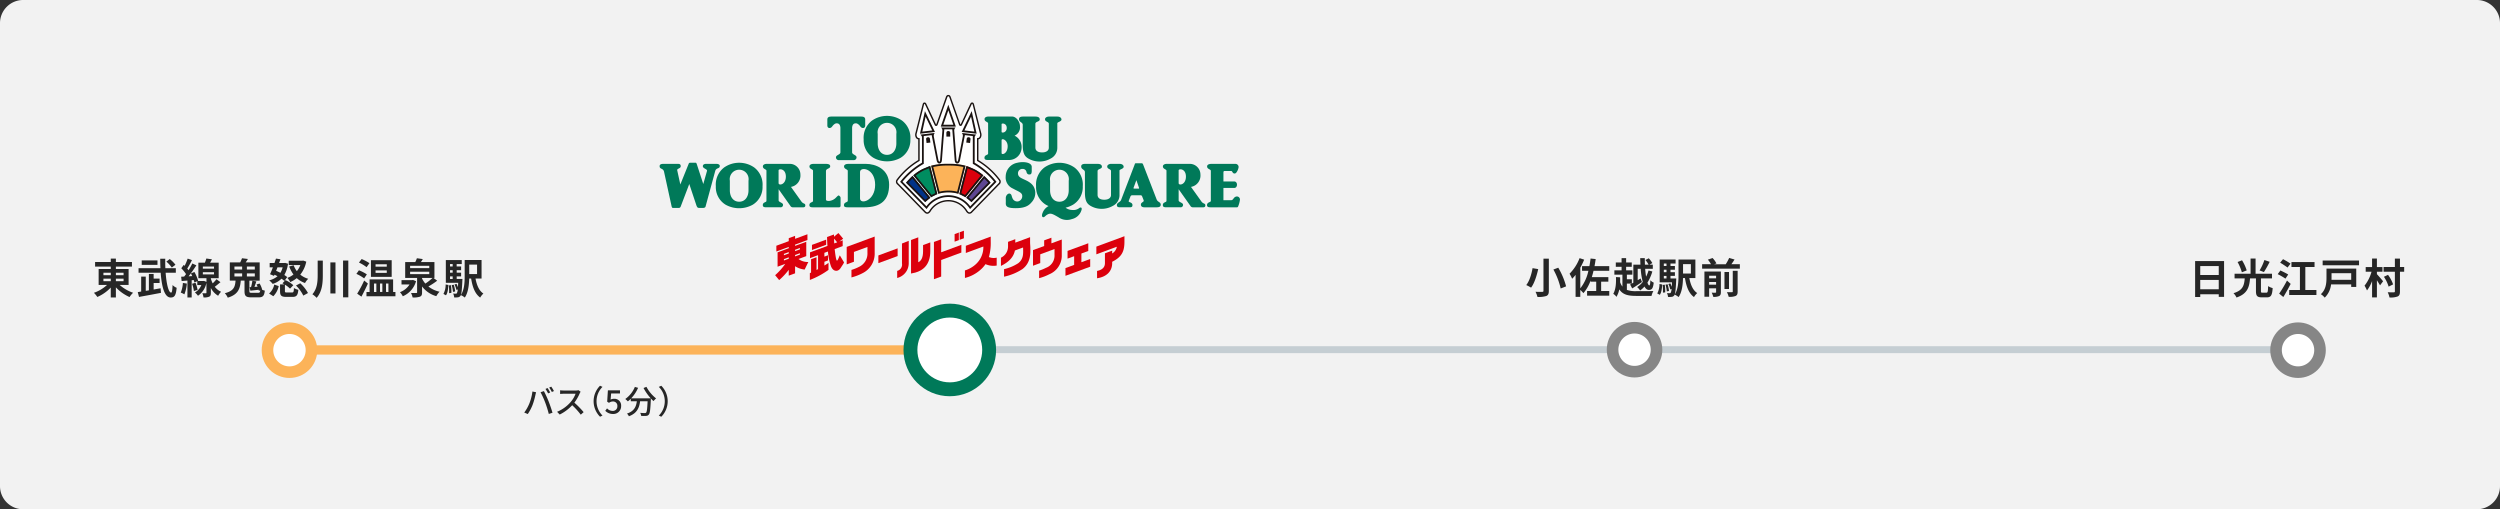 <svg id="グループ_63406" data-name="グループ 63406" xmlns="http://www.w3.org/2000/svg" xmlns:xlink="http://www.w3.org/1999/xlink" width="1080" height="220" viewBox="0 0 1080 220">
  <rect x="0" y="0" width="1080" height="220" fill="#333333" stroke="none"/>
  <defs>
    <clipPath id="clip-path">
      <rect id="長方形_22179" data-name="長方形 22179" width="1080" height="220" fill="none"/>
    </clipPath>
    <clipPath id="clip-path-3">
      <rect id="長方形_22177" data-name="長方形 22177" width="250.71" height="99.999" transform="translate(284.957 31)" fill="none"/>
    </clipPath>
  </defs>
  <g id="グループ_63405" data-name="グループ 63405" clip-path="url(#clip-path)">
    <g id="グループ_63404" data-name="グループ 63404">
      <g id="グループ_63403" data-name="グループ 63403" clip-path="url(#clip-path)">
        <path id="パス_258658" data-name="パス 258658" d="M1070,220H10A10,10,0,0,1,0,210V10A10,10,0,0,1,10,0H1070a10,10,0,0,1,10,10V210a10,10,0,0,1-10,10" fill="#f2f2f2"/>
        <path id="パス_258659" data-name="パス 258659" d="M230.007,169.129l1.583.323c-.1.35-.223.882-.294,1.19a29.826,29.826,0,0,1-1.232,4.314,20.341,20.341,0,0,1-2.06,3.909l-1.526-.645a17.941,17.941,0,0,0,2.171-3.838,21.1,21.1,0,0,0,1.358-5.253m3.517.309,1.442-.477c.574,1.051,1.5,3.082,2.059,4.5.533,1.345,1.275,3.531,1.653,4.847l-1.6.519a47.322,47.322,0,0,0-1.527-4.875,37.619,37.619,0,0,0-2.03-4.51m4.16.112-.911.392a16.764,16.764,0,0,0-1.12-1.933l.91-.379a17.763,17.763,0,0,1,1.121,1.92m1.625-.617-.911.406a15.567,15.567,0,0,0-1.149-1.932l.9-.378c.364.532.9,1.4,1.163,1.9" fill="#262626"/>
        <path id="パス_258660" data-name="パス 258660" d="M250.423,169.956a19.131,19.131,0,0,1-2.3,3.991,37.247,37.247,0,0,1,4.006,4.1l-1.232,1.092a31.519,31.519,0,0,0-3.712-4.089,18.416,18.416,0,0,1-5.393,4.034L240.66,177.9a15.725,15.725,0,0,0,5.757-4.1,11.526,11.526,0,0,0,2.228-3.7H243.5c-.547,0-1.3.07-1.527.084V168.6a14.978,14.978,0,0,0,1.527.1h5.2a4.249,4.249,0,0,0,1.219-.14l.91.672a5.031,5.031,0,0,0-.406.729" fill="#262626"/>
        <path id="パス_258661" data-name="パス 258661" d="M259.216,166.636l1.064.5a8.726,8.726,0,0,0,0,12.383l-1.064.505a9.471,9.471,0,0,1,0-13.392" fill="#262626"/>
        <path id="パス_258662" data-name="パス 258662" d="M261.478,177.464l.77-1.051a3.3,3.3,0,0,0,2.41,1.107,1.952,1.952,0,0,0,2.045-2.059,1.848,1.848,0,0,0-1.961-2.018,2.716,2.716,0,0,0-1.654.589l-.784-.505.308-4.9h5.225v1.359h-3.824l-.238,2.647a2.939,2.939,0,0,1,1.415-.35,2.891,2.891,0,0,1,3.138,3.123,3.333,3.333,0,0,1-3.475,3.432,4.562,4.562,0,0,1-3.375-1.372" fill="#262626"/>
        <path id="パス_258663" data-name="パス 258663" d="M279.262,167.112a15.5,15.5,0,0,0,4.175,5,7.174,7.174,0,0,0-1.093,1.163,13.054,13.054,0,0,1-1.177-1.148c0,.126,0,.42-.013.546-.183,4.244-.378,5.869-.855,6.416a1.513,1.513,0,0,1-1.148.574,15.972,15.972,0,0,1-2.172,0,2.994,2.994,0,0,0-.434-1.318c.855.084,1.653.1,1.975.1a.751.751,0,0,0,.6-.2c.323-.336.5-1.654.645-4.9h-3.236c-.35,2.717-1.247,5.169-4.846,6.486a4.137,4.137,0,0,0-.827-1.163c3.221-1.065,3.965-3.11,4.258-5.323H272.5v-1.079a11.738,11.738,0,0,1-1.274,1.135,9.76,9.76,0,0,0-1.106-1.036,11.891,11.891,0,0,0,4.146-5.226l1.387.407a15.755,15.755,0,0,1-2.97,4.524h8.433a21.463,21.463,0,0,1-3.11-4.454Z" fill="#262626"/>
        <path id="パス_258664" data-name="パス 258664" d="M285.67,180.027l-1.064-.5a8.726,8.726,0,0,0,0-12.383l1.064-.5a9.471,9.471,0,0,1,0,13.392" fill="#262626"/>
        <line id="線_269" data-name="線 269" x2="268.262" transform="translate(125.05 151.176)" fill="none" stroke="#fcb359" stroke-width="4"/>
        <line id="線_270" data-name="線 270" x2="560.688" transform="translate(427.312 151.067)" fill="none" stroke="#c5ced3" stroke-linecap="round" stroke-linejoin="round" stroke-width="3"/>
        <path id="パス_258665" data-name="パス 258665" d="M410.312,134.176a17,17,0,1,1-17,17,17,17,0,0,1,17-17" fill="#fff"/>
        <circle id="楕円形_822" data-name="楕円形 822" cx="17" cy="17" r="17" transform="translate(393.312 134.176)" fill="none" stroke="#007959" stroke-miterlimit="10" stroke-width="6"/>
        <g id="グループ_63402" data-name="グループ 63402" opacity="0">
          <g id="グループ_63401" data-name="グループ 63401">
            <g id="グループ_63400" data-name="グループ 63400" clip-path="url(#clip-path-3)">
              <rect id="長方形_22176" data-name="長方形 22176" width="250.71" height="100" transform="translate(284.957 31)" fill="#fff"/>
            </g>
          </g>
        </g>
        <path id="パス_258666" data-name="パス 258666" d="M375.753,102.969l-8.958,3.307-1.022.376v7.57l3.128-1.155v-4.235l5.834-2.148v2.508a6.332,6.332,0,0,1-3.685,6.115,18.578,18.578,0,0,1-3.219,1.292v3.247a21.936,21.936,0,0,0,4.667-1.77,9.416,9.416,0,0,0,5.362-8.884v-7Z" fill="#dc000c"/>
        <path id="パス_258667" data-name="パス 258667" d="M379.455,110.353v3.333l8.32-3.068v-3.333Z" fill="#dc000c"/>
        <path id="パス_258668" data-name="パス 258668" d="M389.658,113.823a2.811,2.811,0,0,1-2.077,3.205v3.055a6.561,6.561,0,0,0,4.989-6.26v-9.782l-2.912,1.152Z" fill="#dc000c"/>
        <path id="パス_258669" data-name="パス 258669" d="M398.765,105.871v2.655c0,3-.947,4.223-2.07,4.778V102.521l-3.13,1.155v14.487l1.833-.4c3.23-.88,6.49-3.277,6.49-9.233v-3.81Z" fill="#dc000c"/>
        <path id="パス_258670" data-name="パス 258670" d="M415.3,105.778l-8.71,3.21V103.37l-3.13,1.156v16.1l3.13-1.155v-7.157l8.718-3.213v-3.32Z" fill="#dc000c"/>
        <path id="パス_258671" data-name="パス 258671" d="M412.39,101.126V104.4l1.833-.667v-3.278Z" fill="#dc000c"/>
        <path id="パス_258672" data-name="パス 258672" d="M414.573,100.329V103.6l1.833-.667V99.66Z" fill="#dc000c"/>
        <path id="パス_258673" data-name="パス 258673" d="M427.2,111.064a22.417,22.417,0,0,0,.792-6.833v-2.024l-2.107.777-8.647,3.192v3.111l7.574-2.793a10,10,0,0,1-3.459,7.833,12.491,12.491,0,0,1-4.5,2.5v3.248a15.767,15.767,0,0,0,6.534-3.371,12.868,12.868,0,0,0,2.35-2.592,8.484,8.484,0,0,0,4.833.613v-3.419a5.668,5.668,0,0,1-3.362-.25" fill="#dc000c"/>
        <path id="パス_258674" data-name="パス 258674" d="M445.108,107.053c0-.76-.11-1.545-.11-2.348V102.46l-2.1.778L438.6,104.82v-1.5l-3.129,1.155v2.106a5.28,5.28,0,0,1-3.065,4.734v3.566c3.5-1.708,5.49-3.9,6.035-6.666l3.52-1.3c.009.12.027.243.027.361,0,2.05.333,4.592-2.175,6.472a19.206,19.206,0,0,1-6.06,2.53v3.253a23.665,23.665,0,0,0,7.935-3.283c3.873-2.9,3.418-7.445,3.418-9.2" fill="#dc000c"/>
        <path id="パス_258675" data-name="パス 258675" d="M456.577,104.251l-2.367.872v-2.44l-3.13,1.153v2.44l-3.8,1.4-1.022.377V114.8l3.128-1.155v-3.786l6.167-2.27V110.1a5.617,5.617,0,0,1-3.688,5.6,18.649,18.649,0,0,1-2.972,1.219v3.258a21.9,21.9,0,0,0,4.427-1.707,8.685,8.685,0,0,0,5.366-8.365v-6.631Z" fill="#dc000c"/>
        <path id="パス_258676" data-name="パス 258676" d="M467.162,113.283V109.52l2.977-1.1v-3.333l-8.955,3.3v3.334l2.846-1.052v3.762l-3.75,1.385v3.333l10.685-3.938v-3.334Z" fill="#dc000c"/>
        <path id="パス_258677" data-name="パス 258677" d="M483.653,102.829l-10.025,3.708v3.334l8.843-3.275a4.223,4.223,0,0,1-2.01,2.9v-1.216l-3.13,1.152v4.249c0,2.129-1.651,3.018-3.4,3.364v3.167c4.108-.611,6.528-3,6.528-6.536v-.589c4.44-2.195,5.3-4.808,5.3-8.8v-2.247Z" fill="#dc000c"/>
        <path id="パス_258678" data-name="パス 258678" d="M349.192,113.173a6.573,6.573,0,0,1-4.239-1.289l.615-.226,2.737-1.01v-6.2l-2.737,1.011-2.09.769v-.56l5.334-1.969v-2.5l-5.334,1.97v-1.29l-2.736,1.012v1.287l-5.357,1.978v2.5l5.357-1.977v.557l-2.652.978-2.175.8v6.2l2.74-1.011.578-.215a27.623,27.623,0,0,1-4.373,4.891L336.6,121a29.831,29.831,0,0,0,4.137-4.432v2.517l2.737-1.01V115a9.382,9.382,0,0,0,4.14,1.447Zm-3.624-3.182-2.09.77v-.6l2.09-.769Zm0-2.863v.6l-2.09.77v-.6Zm-6.913,2.548,2.087-.77v.6l-2.087.767Zm0,2.265,2.087-.768v.6l-2.087.767Z" fill="#dc000c"/>
        <path id="パス_258679" data-name="パス 258679" d="M356.9,103.52l-6.128,2.26V108l6.128-2.26Z" fill="#dc000c"/>
        <path id="パス_258680" data-name="パス 258680" d="M362.785,110.294c-.38.929-.862,2.2-1.2,2.3-.37.1-.791-2.91-1-5l3.455-1.277v-2.5l-1.448.537,1.645-1.217c-.438-.592-.942-1.167-1.475-1.787l-.588-.683-1.884,1.607v-.985l-3,1.106c.015,1.167.07,2.49.167,3.85l-7.535,2.78v2.5l3.477-1.283v6.025c-.219.125-.442.245-.667.368v-5.506l-2.35.866v5.769c-.167.075-.348.153-.528.228v2.95a35.278,35.278,0,0,0,8.055-4.348v-3.03a16.164,16.164,0,0,1-1.774,1.14v-1.63l1.57-.579v-2.223l-1.57.578v-1.635l1.54-.566a24.9,24.9,0,0,0,1.334,6.443c.221.5.808,1.8,2.123,1.883,1.267.077,1.923-1,2.357-1.718.105-.167.2-.333.285-.443a12.5,12.5,0,0,0,.865-1.435Zm-2.48-7.213.193.223c.44.5.825.954,1.157,1.385l-1.26.464c-.042-.709-.073-1.4-.09-2.072" fill="#dc000c"/>
        <path id="パス_258681" data-name="パス 258681" d="M359.5,54.646c.383-.555,1.167-1.368,1.877-1.368.851,0,1.53.316,1.678,1.833V65.784c0,1.075-1.917,1.11-1.917,2.194a1.207,1.207,0,0,0,1.179,1.208h6.535a1.208,1.208,0,0,0,1.18-1.208c0-1.084-1.919-1.119-1.919-2.194V55.106c.147-1.512.824-1.833,1.679-1.833.7,0,1.5.813,1.876,1.368.657.948,2.1.948,2.1-.46v-2.55c0-1.113-.885-1.278-1.867-1.278H359.275c-.984,0-1.867.166-1.867,1.278v2.555c0,1.408,1.442,1.408,2.1.46" fill="#007959"/>
        <path id="パス_258682" data-name="パス 258682" d="M389.678,52.091a11.372,11.372,0,0,0-12.97,0,9.311,9.311,0,0,0-3.605,8.1,8.9,8.9,0,0,0,4.248,8,12.054,12.054,0,0,0,11.682,0,8.893,8.893,0,0,0,4.248-8,9.306,9.306,0,0,0-3.6-8.1m-2.457,9.858c0,2.821-1.475,4.946-4.03,4.946s-4.027-2.128-4.027-4.946V57.822a4.083,4.083,0,1,1,8.055,0Z" fill="#007959"/>
        <path id="パス_258683" data-name="パス 258683" d="M325.81,72.336a11.379,11.379,0,0,0-12.97,0,9.312,9.312,0,0,0-3.605,8.105,8.9,8.9,0,0,0,4.25,8.008,12.071,12.071,0,0,0,11.68,0,8.9,8.9,0,0,0,4.248-8.008,9.314,9.314,0,0,0-3.6-8.105m-2.457,9.86c0,2.815-1.475,4.945-4.03,4.945s-4.032-2.13-4.032-4.945V78.068a4.084,4.084,0,1,1,8.059,0Z" fill="#007959"/>
        <path id="パス_258684" data-name="パス 258684" d="M374.023,70.794h-7.666c-.95,0-1.737.369-1.737,1.089,0,1.236,1.54,1.166,1.617,1.891V86.809c-.077.657-1.649.462-1.649,1.8,0,.887.722.952,1.667.952h7.108c7.272,0,10.742-3.177,10.742-9.8s-5.7-8.972-10.087-8.972M371.53,85.731v-11.4c0-2.557,6.533-1.7,6.533,5.5,0,7.077-6.533,8.647-6.533,5.9" fill="#007959"/>
        <path id="パス_258685" data-name="パス 258685" d="M346.1,86.909l-4.4-6.166a4.968,4.968,0,0,0,4.079-5.307,4.634,4.634,0,0,0-4.612-4.655c-.079,0-.158,0-.237.005h-9.628c-.952,0-1.738.368-1.738,1.088,0,1.237,1.54,1.167,1.54,1.892V86.8c0,.657-1.572.462-1.572,1.8,0,.886.72.951,1.667.951h5.9a1.017,1.017,0,0,0,1.166-1.105c0-.915-1.9-1.068-1.9-1.895v-4.8l5.066,7.167a1.2,1.2,0,0,0,1.037.645h4.542c.623,0,.885-.355.885-.75,0-1.179-.834-.5-1.794-1.9M336.347,79.1V73.6c0-.82,3.147-.878,3.147,2.7s-3.147,4.012-3.147,2.788" fill="#007959"/>
        <path id="パス_258686" data-name="パス 258686" d="M310.94,71.651c0-.458-.518-.857-1.368-.857H305c-.624,0-1.374.23-1.374,1.015,0,1.017,2.027,1.214,1.8,2.03l-1.608,5.667-2.847-8.717s-.166-.5-.456-.5h-2.394s-.426.035-.56.334L293.9,79.7l-1.344-6.123c-.166-.822,1.509-.722,1.509-1.747,0-.49-.1-1.038-1.114-1.038h-6.36c-.8,0-1.631.146-1.631.988,0,1.408,1.5.788,1.895,2.358l3.278,15c.133.527.293.687.625.687h2.323a.882.882,0,0,0,.95-.522l3.735-9.818,3.112,9.333c.263.62.428,1,1.147,1h1.866s.719-.055.885-.513l4.192-15.4c.458-1.637,1.967-.82,1.973-2.255" fill="#007959"/>
        <path id="パス_258687" data-name="パス 258687" d="M361.172,85.339a4.753,4.753,0,0,1-3.015,1.47c-.917,0-1.343-.1-1.343-.717V73.938c0-1.209,1.833-.982,1.833-2.1,0-.785-.755-1.045-1.967-1.045h-5.255c-.951,0-1.735.368-1.735,1.088,0,1.237,1.537,1.167,1.537,1.892V86.811c0,.658-1.572.461-1.572,1.8,0,.887.724.952,1.667.952h11.087c.456,0,.718-.229.718-.753V86.386c0-1.017.1-1.179-.36-1.639-.5-.5-.588-.426-1.6.592" fill="#007959"/>
        <path id="パス_258688" data-name="パス 258688" d="M432.022,77.551a32.757,32.757,0,0,0-9.333-8.408v-8.91a1.641,1.641,0,0,0,.945-.63,2.591,2.591,0,0,0,.255-2.207l-3.012-12-.028-.113c-.124-.457-.249-.934-.76-1.015-.632-.1-.889.5-1.042.85,0-.012-3.918,8.358-3.918,8.358l-.014.035a1.542,1.542,0,0,1-.138.272h-.033a1.34,1.34,0,0,1-.1-.24c-.016-.054-.041-.114-.066-.177,0,.013-3.984-11.305-3.984-11.305l-.011-.035c-.137-.385-.364-1.027-1.1-1.027s-.958.642-1.1,1.029l-.011.033-3.987,11.318a1.7,1.7,0,0,0-.063.167,1.218,1.218,0,0,1-.1.24h-.033a2.1,2.1,0,0,1-.138-.272l-.012-.031L400.3,45.111c-.146-.345-.4-.938-1.038-.833-.512.08-.64.556-.757,1.015l-.03.108-3.013,12a2.6,2.6,0,0,0,.255,2.2,1.649,1.649,0,0,0,.943.63v8.91a32.79,32.79,0,0,0-9.323,8.408,1.6,1.6,0,0,0,.36,2.234l.047.033c0-.012,11.833,12.157,11.833,12.157l.023.02.022.015c.862.615,1.633.42,2.36-.6a8.951,8.951,0,0,1,15.388,0c.725,1.017,1.5,1.212,2.359.6l.021-.015.022-.02,11.842-12.167a1.588,1.588,0,0,0,.442-2.2c-.012-.019-.026-.038-.039-.056" fill="#fff"/>
        <path id="パス_258689" data-name="パス 258689" d="M441.334,63.7a5.4,5.4,0,0,0-3.047-5.1,3.877,3.877,0,0,0,2.333-4.092c0-1.966-1.638-4.166-3.408-4.166H427.059c-.95,0-1.737.368-1.737,1.091,0,1.234,1.538,1.167,1.538,1.89V66.368c0,.656-1.568.458-1.568,1.8,0,.885.718.952,1.667.952h8.708a5.447,5.447,0,0,0,5.662-5.226c0-.063,0-.127.005-.191m-8.647-10.046c0-.542,2.227-.49,2.227,1.63,0,2.041-2.227,2.31-2.227,1.678Zm0,12.448v-5.5c0-1.112,2.628-.2,2.628,2.573,0,3.257-2.628,3.947-2.628,2.93" fill="#007959"/>
        <path id="パス_258690" data-name="パス 258690" d="M534.39,84.87a1.69,1.69,0,0,0-1.362.725c-.381.433-.573.882-1.13.882h-3.375V81.2h4.654c1.6,0,1.6-2.817,0-2.817h-4.654V74.652c0-.362,0-.787.559-.787h2.59c.333,0,.456-.066.816.592a.932.932,0,0,0,1.257.394.921.921,0,0,0,.283-.228,5.152,5.152,0,0,0,1.05-2.39,1.359,1.359,0,0,0-1.275-1.439c-.035,0-.069,0-.1,0H523.385c-1.13,0-1.915.368-1.915,1.088,0,1.237,1.537,1.167,1.612,1.892V86.807c-.074.658-1.645.461-1.645,1.8,0,.887.72.952,1.666.952h10.824c.5,0,.72.1.951-.395a10.745,10.745,0,0,0,.785-2.945,1.333,1.333,0,0,0-1.275-1.345" fill="#007959"/>
        <path id="パス_258691" data-name="パス 258691" d="M441.823,53.96v8.583c0,4.387,1.153,5.428,3.472,6.474a9.651,9.651,0,0,0,8.516-.484,5.2,5.2,0,0,0,2.947-4.551V53.271c0-.591,1.8-.722,1.8-1.638,0-.556-.458-1.278-1.833-1.278h-3.607c-.818,0-1.666.461-1.666,1.148,0,1.214,1.638,1.015,1.638,1.964V63.818c0,1.214-1.082,2.03-2.882,2.03-1.641,0-2.925-.59-2.925-2.131V53.5c0-1.077,1.879-.851,1.879-1.9,0-.72-.525-1.245-1.9-1.245H442.02c-.722,0-1.734.1-1.8.98-.111,1.539,1.607,1.345,1.607,2.625" fill="#007959"/>
        <path id="パス_258692" data-name="パス 258692" d="M483.62,73.7c0-.588,1.8-.72,1.8-1.637,0-.558-.457-1.278-1.833-1.278h-3.6c-.819,0-1.667.458-1.667,1.145,0,1.213,1.635,1.017,1.635,1.967V84.25c0,1.21-1.078,2.031-2.883,2.031-1.634,0-2.924-.593-2.924-2.131V73.938c0-1.08,1.877-.85,1.877-1.9,0-.72-.525-1.245-1.9-1.245h-5.24c-.719,0-1.734.1-1.8.981-.113,1.534,1.6,1.344,1.6,2.622V82.98c0,4.388,1.155,5.431,3.474,6.475a9.649,9.649,0,0,0,8.515-.48,5.2,5.2,0,0,0,2.95-4.555Z" fill="#007959"/>
        <path id="パス_258693" data-name="パス 258693" d="M518.917,86.909l-4.407-6.166a4.966,4.966,0,0,0,4.081-5.307,4.635,4.635,0,0,0-4.612-4.655c-.08,0-.159,0-.237.005h-9.631c-.948,0-1.737.368-1.737,1.088,0,1.237,1.543,1.167,1.543,1.892V86.8c0,.657-1.576.462-1.576,1.8,0,.886.72.951,1.667.951h5.9a1.021,1.021,0,0,0,1.16-.857,1.083,1.083,0,0,0,.006-.248c0-.915-1.9-1.068-1.9-1.895v-4.8l5.067,7.167a1.207,1.207,0,0,0,1.038.645h4.542c.622,0,.888-.355.888-.75,0-1.179-.834-.5-1.795-1.9M509.173,79.1V73.6c0-.82,3.147-.878,3.147,2.7s-3.147,4.012-3.147,2.788" fill="#007959"/>
        <path id="パス_258694" data-name="パス 258694" d="M442.13,77.389c-1.222-.567-2.36-1.091-2.36-2.488A1.883,1.883,0,0,1,441.6,72.97a2.043,2.043,0,0,1,.222.007,1.594,1.594,0,0,1,1.575,1.138c.167.832.567,1.267,1.265,1.267s1.049-.265,1.049-1.705V72.1c0-1.965-3.544-2.444-6.209-1.789a6.115,6.115,0,0,0-5.043,5.9,5.177,5.177,0,0,0,3.042,5.2c2.533,1.4,4.108,1.744,4.108,3.273a2.3,2.3,0,0,1-1.833,2.333,2.213,2.213,0,0,1-2.357-1.325c-.48-1-.307-1.742-1.18-2.05-.607-.213-1.747.568-1.747,2.008,0,0,.042,1.791,0,2.026,0,1.311.3,2.254,4.322,2.254,4.852,0,6.115-1.7,7.12-2.883a5.788,5.788,0,0,0,.787-6.069c-.92-2.052-3.364-3.015-4.587-3.582" fill="#007959"/>
        <path id="パス_258695" data-name="パス 258695" d="M466.326,89.815a4.1,4.1,0,0,1-3.079.895,4.786,4.786,0,0,1-2.921-1c.118-.027.235-.055.355-.087s.235-.065.361-.1h.022l.347-.115.056-.02c.11-.04.22-.076.334-.123l.09-.037c.1-.038.205-.083.31-.126.046-.019.1-.044.143-.064.088-.04.182-.08.274-.125s.151-.07.228-.11l.208-.1c.148-.079.3-.159.452-.244a8.9,8.9,0,0,0,4.25-8.008,9.316,9.316,0,0,0-3.6-8.1,11.381,11.381,0,0,0-12.973,0,9.317,9.317,0,0,0-3.6,8.1,8.9,8.9,0,0,0,4.249,8c.193.107.38.205.561.3a.611.611,0,0,1,.069.032q.263.129.513.24a5.5,5.5,0,0,0-2.567,2.933c-.548,1.333-.166,1.967.427,1.868s.817-.818,2.062-1.341,2.391.258,4.355,1.373a6.345,6.345,0,0,0,5.8.787,5.586,5.586,0,0,0,4.125-3.8c.426-1.376-.392-1.32-.852-1.026M453.634,78.068a4.083,4.083,0,1,1,8.058-1.326,4.04,4.04,0,0,1,0,1.326V82.2c0,2.815-1.471,4.945-4.028,4.945s-4.028-2.13-4.028-4.945Z" fill="#007959"/>
        <path id="パス_258696" data-name="パス 258696" d="M499.725,86.3,493.84,71.1c-.262-.657-.614-.573-.614-.573H490.74a.46.46,0,0,0-.521.39.376.376,0,0,0,0,.046l-5.939,15.5c-.438.917-1.791,1.09-1.791,2.114,0,.743.425.976,1.385.976h4.15c.916,0,1.2-.248,1.2-.952,0-1.352-1.846-1.091-1.626-1.789l.785-2.009a.751.751,0,0,1,.7-.437h3.713c.348,0,.435.176.612.478l.655,1.666c.261.873-1.2.752-1.2,1.931,0,.644.53,1.114,1.45,1.114h5.46c1.135,0,1.667-.381,1.667-1.127,0-1.133-1.235-1.09-1.713-2.138m-7.852-4.8h-2.055s-.26-.133-.045-.567l1.137-3.1,1,2.882c.166.523.3.786-.045.786" fill="#007959"/>
        <path id="パス_258697" data-name="パス 258697" d="M432.021,77.551a32.771,32.771,0,0,0-9.333-8.408V60.232a1.627,1.627,0,0,0,.945-.63,2.584,2.584,0,0,0,.253-2.206l-3.011-12-.029-.115c-.123-.457-.248-.933-.761-1.015-.632-.1-.889.5-1.042.851,0-.011-3.918,8.358-3.918,8.358l-.015.034a1.621,1.621,0,0,1-.139.272h-.035a1.425,1.425,0,0,1-.1-.239c-.019-.054-.042-.115-.067-.177,0,.013-3.982-11.306-3.982-11.306l-.011-.034c-.134-.384-.36-1.026-1.1-1.026s-.96.642-1.1,1.028l-.012.034L404.581,53.38c-.021.05-.045.11-.063.166a1.214,1.214,0,0,1-.1.24h-.034a2.235,2.235,0,0,1-.138-.272l-.012-.033-3.926-8.37c-.147-.345-.4-.938-1.039-.834-.511.08-.64.558-.756,1.015l-.03.109-3.014,12a2.6,2.6,0,0,0,.255,2.2,1.646,1.646,0,0,0,.944.63v8.91a32.781,32.781,0,0,0-9.324,8.408,1.6,1.6,0,0,0,.357,2.232l.05.036c0-.013,11.833,12.155,11.833,12.155l.024.02.021.015c.862.615,1.634.42,2.359-.6a8.95,8.95,0,0,1,15.39,0c.725,1.015,1.5,1.21,2.358.6l.022-.015.02-.02,11.841-12.166a1.588,1.588,0,0,0,.445-2.2l-.041-.059m-.852,1.822-11.82,12.142c-.4.278-.813.44-1.463-.465a9.572,9.572,0,0,0-16.409,0c-.648.9-1.061.743-1.461.465L388.191,79.372c-.618-.578-.7-.955-.333-1.449a31.906,31.906,0,0,1,9.285-8.334l.157-.092v-9.83l-.3-.016a1,1,0,0,1-.765-.417,1.986,1.986,0,0,1-.157-1.679l3.014-12,.028-.108c.1-.373.15-.537.248-.551.069-.014.152-.025.365.476l3.929,8.377.013.025c.167.362.3.667.778.643.427-.028.55-.361.655-.655.022-.052.042-.1.064-.166,0-.009,3.99-11.324,3.99-11.324l.01-.032c.156-.431.261-.614.51-.614s.355.183.51.614l.011.035,3.989,11.31c.023.067.046.121.063.166.105.293.227.627.657.653.473.03.615-.28.778-.642l.015-.026,3.922-8.365c.218-.512.3-.5.37-.487.1.013.151.18.25.552l.03.11,3.011,12a1.987,1.987,0,0,1-.151,1.683,1,1,0,0,1-.77.417l-.3.015v9.833l.157.093a32,32,0,0,1,9.29,8.332c.355.5.273.87-.344,1.45" fill="#1a1311"/>
        <path id="パス_258698" data-name="パス 258698" d="M400.072,49.025l-.5-1.028-.242,1.112-1.783,8.108-.117.54.547-.068,2.69-.311,2.69-.312L403.9,57l-.239-.5Zm.51,7.575-2.142.246,1.42-6.453,2.862,5.955Z" fill="#1a1311"/>
        <path id="パス_258699" data-name="パス 258699" d="M410.042,46.311l-.374-1.075-.373,1.075-2.705,7.847-.182.521h6.519l-.179-.521Zm-2.532,7.58,2.167-6.247,2.156,6.247H407.51Z" fill="#1a1311"/>
        <path id="パス_258700" data-name="パス 258700" d="M421.8,57.216l-1.784-8.108-.245-1.113-.5,1.028-3.6,7.482-.24.5.546.063,2.692.312,2.69.311.548.067Zm-5.167-.868,2.865-5.955,1.417,6.453-2.14-.246-2.142-.252" fill="#1a1311"/>
        <path id="パス_258701" data-name="パス 258701" d="M430.29,78.285a33.026,33.026,0,0,0-9.23-7.985V59.148a1.9,1.9,0,0,1,.7-1l-.8-.087-.15-.016-.1-.014-2.065-.24-2.065-.241-.363-.039-.707-.085a1.737,1.737,0,0,1,.435,1.369h.018l-2.011,10.283c-.069.28-.215.767-.442.763-.167,0-.265-.36-.3-.695,0,.01-.749-9.65-.987-12.746a1.731,1.731,0,0,1,.592-1.309h-6.294a1.719,1.719,0,0,1,.59,1.309l-.986,12.756c-.037.325-.132.682-.3.685-.227,0-.377-.481-.447-.776,0,.011-1.481-7.579-2-10.27h.024a1.728,1.728,0,0,1,.43-1.369l-.7.085-.364.039-2.065.241-2.066.24-.1.014-.145.016-.8.09a1.885,1.885,0,0,1,.7,1V70.3a33.042,33.042,0,0,0-9.23,7.985l-.2.27.233.243,10.873,11.182.317.323.278-.358a11.009,11.009,0,0,1,18.232,0l.277.358.315-.323L430.262,78.8l.235-.243ZM419.132,89.118a11.725,11.725,0,0,0-18.91,0L389.889,78.5a32.014,32.014,0,0,1,8.971-7.617l.209-.111v-12l1.72-.2,1.7-.2,2.123,10.862c.084.358.334,1.412,1.23,1.4.334,0,.939-.2,1.064-1.4,0-.011.865-11.188,1.03-13.353h3.456l1.035,13.342c.124,1.215.72,1.4,1.064,1.41.893.015,1.143-1.039,1.226-1.384,0-.013,1.752-8.963,2.125-10.876l1.7.2,1.719.2v12l.208.112A32.005,32.005,0,0,1,429.45,78.5Z" fill="#1a1311"/>
        <path id="パス_258702" data-name="パス 258702" d="M401.923,61.589l-.191-1.651a.746.746,0,0,0-.826-.651l-.166.022a.74.74,0,0,0-.651.819h0l.187,1.648Z" fill="#1a1311"/>
        <path id="パス_258703" data-name="パス 258703" d="M408.838,59.016V57.349a.743.743,0,0,1,.745-.741h.167a.742.742,0,0,1,.743.741v1.667Z" fill="#1a1311"/>
        <path id="パス_258704" data-name="パス 258704" d="M417.427,61.589l.192-1.651a.743.743,0,0,1,.82-.651l.166.022a.737.737,0,0,1,.655.811v.009l-.19,1.648Z" fill="#1a1311"/>
        <path id="パス_258705" data-name="パス 258705" d="M394.575,76.54l-.365-.452-.427.392a19.558,19.558,0,0,0-1.98,2.06l-.3.383.333.348,7.472,7.577.371.372.39-.348c.44-.394.884-.76,1.32-1.094l.457-.345-.363-.443Z" fill="#003288"/>
        <path id="パス_258706" data-name="パス 258706" d="M401.952,72.366l-.147-.582-.566.2a23.841,23.841,0,0,0-2.6,1.093,19.234,19.234,0,0,0-3.593,2.322l-.432.347.35.431,7.02,8.587.3.372.412-.249a12.021,12.021,0,0,1,1.722-.878l.438-.182-.117-.463Z" fill="#008d60"/>
        <path id="パス_258707" data-name="パス 258707" d="M427.548,78.541a19.168,19.168,0,0,0-1.98-2.06l-.427-.392-.371.452-6.9,8.445-.362.442.455.345c.438.333.882.7,1.318,1.093l.391.348.368-.371,7.475-7.577.334-.348Z" fill="#5f4793"/>
        <path id="パス_258708" data-name="パス 258708" d="M417.035,71.63l-.542-.133a27.4,27.4,0,0,0-6.261-.666h-1.1a27.308,27.308,0,0,0-6.275.666l-.54.133.138.537L405.232,83.1l.138.537.538-.142a15.418,15.418,0,0,1,7.534,0l.54.142.138-.537L416.9,72.167Z" fill="#fcb359"/>
        <path id="パス_258709" data-name="パス 258709" d="M424.737,75.743,424.3,75.4a19.081,19.081,0,0,0-3.591-2.321,23.768,23.768,0,0,0-2.6-1.094l-.566-.2-.149.581L414.61,83.353l-.116.463.438.182a12.655,12.655,0,0,1,1.725.878l.408.249.3-.372,7.022-8.587Z" fill="#dc000c"/>
        <path id="パス_258710" data-name="パス 258710" d="M393.916,76.249l-.208.19-1.945,2.026c-.027.028-.373.463-.373.463l8.286,8.4.45-.4c-.01,0,1.334-1.1,1.334-1.1l.51-.386-.254-.31-7.49-9.166Zm.227.851,6.722,8.22-1.149.951c-.443-.446-6.848-6.944-7.288-7.388l1.715-1.781" fill="#1a1311"/>
        <path id="パス_258711" data-name="パス 258711" d="M401.464,71.821l-.276.1L398.625,73A19.6,19.6,0,0,0,395,75.33l-.5.4,7.772,9.5.463-.282,1.739-.883.478-.2-3.1-12.19Zm-.141.877c.167.657,2.577,10.15,2.727,10.727-.912.463-1.365.7-1.589.82-.365-.442-6.4-7.822-6.856-8.387a18.513,18.513,0,0,1,3.333-2.167s1.952-.823,2.38-1" fill="#1a1311"/>
        <path id="パス_258712" data-name="パス 258712" d="M424.875,76.288l-.167.2-7.32,8.955.517.4,1.333,1.1.167.147.275.245,8.288-8.4-.342-.433c-.026-.03-1.975-2.054-1.975-2.054l-.51-.467Zm.333.812c.248.261,1.447,1.509,1.712,1.783l-7.287,7.388-1.147-.951c.457-.562,6.534-7.991,6.722-8.222" fill="#1a1311"/>
        <path id="パス_258713" data-name="パス 258713" d="M409.132,70.755h0a27.7,27.7,0,0,0-6.288.666l-.619.154,3.094,12.166.613-.166a15.426,15.426,0,0,1,7.5,0l.617.166,3.093-12.166-.613-.15a27.4,27.4,0,0,0-6.285-.667h-.55Zm.55.768h.543a26.692,26.692,0,0,1,5.964.623c-.167.667-2.549,10.027-2.712,10.667a14.3,14.3,0,0,0-3.8-.47,15.121,15.121,0,0,0-3.8.47c-.166-.648-2.53-9.967-2.706-10.667a27.076,27.076,0,0,1,5.973-.631Z" fill="#1a1311"/>
        <path id="パス_258714" data-name="パス 258714" d="M417.387,72.088l-.067.26-2.927,11.531.5.209c-.026-.012,1.735.881,1.735.881l.442.272,7.773-9.5-.5-.4a19.466,19.466,0,0,0-3.61-2.333l-2.578-1.085-.667-.235Zm.643.608a21.856,21.856,0,0,0,2.545,1.038,21.777,21.777,0,0,1,3.177,2.117L416.9,84.236l-1.6-.813c.15-.59,2.652-10.43,2.729-10.725" fill="#1a1311"/>
        <path id="パス_258715" data-name="パス 258715" d="M51.686,123.088a17.177,17.177,0,0,0,5.815,3.386,9.4,9.4,0,0,0-1.53,1.854,17.865,17.865,0,0,1-5.906-4.195v4.375H47.851v-4.285a17.6,17.6,0,0,1-5.8,4.069,11.841,11.841,0,0,0-1.477-1.8,16.276,16.276,0,0,0,5.672-3.4H42.611V116.21h5.24v-1.026H41.08v-2h6.771v-1.477h2.214v1.477H57v2H50.065v1.026h5.492v6.878Zm-7-4.213h3.169v-1.062H44.682Zm0,2.61h3.169v-1.1H44.682Zm5.383-2.61h3.313v-1.062H50.065Zm3.313,1.513H50.065v1.1h3.313Z" fill="#262626"/>
        <path id="パス_258716" data-name="パス 258716" d="M69.379,124.528l.162,1.982c-3.313.647-6.914,1.3-9.489,1.763l-.54-2.088c.45-.072.937-.144,1.477-.234v-6.464h1.98v6.157l1.351-.215v-7.094h2.052v2.016h2.575v1.891H66.372v2.826Zm2.179-6.716c.36,4.9,1.26,8.589,2.377,8.589.342,0,.54-.99.611-3.259a5.564,5.564,0,0,0,1.765,1.189c-.288,3.349-.972,4.194-2.574,4.194-2.719,0-3.89-4.77-4.322-10.713H59.854V115.85h9.453c-.054-1.332-.09-2.719-.09-4.087H71.4c-.036,1.386-.019,2.773.036,4.087h4.52v1.962Zm-3.529-3.4H61.223V112.5h6.806Zm6.194,1.17a13.214,13.214,0,0,0-2.359-2.557l1.459-1.116a12.254,12.254,0,0,1,2.466,2.467Z" fill="#262626"/>
        <path id="パス_258717" data-name="パス 258717" d="M80.717,122.512a16.556,16.556,0,0,1-1.062,4.645,9.036,9.036,0,0,0-1.567-.756,13.1,13.1,0,0,0,.918-4.177Zm14.53-.612c-.828.684-1.692,1.422-2.466,1.981a7.217,7.217,0,0,0,2.718,2.16,8.865,8.865,0,0,0-1.26,1.729,8.314,8.314,0,0,1-3.151-3.368v2.053c0,.918-.144,1.423-.721,1.711a5.424,5.424,0,0,1-2.448.324,7.356,7.356,0,0,0-.5-1.819c.613.018,1.279.018,1.477.018.234,0,.288-.053.288-.252v-4.321a8.765,8.765,0,0,1-3.655,5.654,7.633,7.633,0,0,0-1.332-1.422,6.31,6.31,0,0,0,2.791-3.205H85.236v-1.675l-1.26.576c-.054-.306-.162-.666-.271-1.063l-.9.073v7.454H80.969V121.2l-2.5.2-.216-1.854,1.3-.072c.271-.324.54-.684.811-1.062a16.52,16.52,0,0,0-2.053-2.521l1.044-1.441c.126.126.27.252.414.379a21.989,21.989,0,0,0,1.3-3.115l1.854.648a40.548,40.548,0,0,1-2.034,3.673c.216.235.414.487.576.7a29.027,29.027,0,0,0,1.62-2.917l1.747.811c-.991,1.513-2.214,3.295-3.349,4.735l1.566-.09c-.179-.4-.378-.793-.576-1.152l1.513-.631a15.643,15.643,0,0,1,1.6,3.818l-.2.089h2.4l.324-.053,1.08.431v-1.584H85.7v-6.715h2.809a14.482,14.482,0,0,0,.63-1.8l2.413.342c-.252.5-.523,1.008-.792,1.459h3.709v6.715H91.088v.163a11.431,11.431,0,0,0,.792,2.052,16,16,0,0,0,1.639-1.783Zm-10.785.252a13.2,13.2,0,0,1,.882,3.078l-1.584.5a13.283,13.283,0,0,0-.793-3.132Zm3.169-6.1h4.825v-.918H87.631Zm0,2.5h4.825V117.6H87.631Z" fill="#262626"/>
        <path id="パス_258718" data-name="パス 258718" d="M113.229,125.177a7.3,7.3,0,0,0,1.171.378c-.252,2.287-.847,2.9-2.7,2.9h-3.115c-2.359,0-2.953-.612-2.953-2.647v-4.574H104.01c-.288,3.53-1.134,6-5.617,7.365a6.456,6.456,0,0,0-1.278-1.927c3.888-.99,4.428-2.736,4.645-5.438H99.275v-7.885h4.5a16.148,16.148,0,0,0,.774-1.784l2.538.307c-.306.522-.63,1.008-.954,1.477h6.05v7.885h-4.447v4.556c0,.612.143.7,1.062.7h2.719c.612,0,.81-.162.918-1.08l-.612.2c-.018-.126-.054-.288-.09-.432-1.261.144-2.485.27-3.566.4l-.323-1.512.611-.037a24.226,24.226,0,0,0,.576-2.736l1.729.27c-.288.792-.576,1.674-.846,2.377l1.368-.09c-.143-.325-.305-.666-.467-.954l1.332-.414a9.158,9.158,0,0,1,1.116,2.682Zm-11.955-8.733h3.331V115.13h-3.331Zm0,2.99h3.331V118.1h-3.331Zm8.8-4.3h-3.421v1.314h3.421Zm0,2.971h-3.421v1.333h3.421Z" fill="#262626"/>
        <path id="パス_258719" data-name="パス 258719" d="M116.248,126.8a7.166,7.166,0,0,0,2.233-3.871l1.926.667a8.917,8.917,0,0,1-2.34,4.375Zm6.609-5.419a11.3,11.3,0,0,0-1.244-.99,9.153,9.153,0,0,1-3.816,2.25,9.934,9.934,0,0,0-1.495-1.531,8.594,8.594,0,0,0,3.583-1.782q-.648-.351-1.3-.648l-.216.5-1.711-.719c.378-.811.811-1.855,1.225-2.971H116.5v-1.873h2.07c.235-.666.451-1.314.649-1.908l1.927.288c-.18.522-.378,1.062-.576,1.62h2.25l.342-.054,1.261.361a13.3,13.3,0,0,1-1.6,4.879,9.729,9.729,0,0,1,1.243.9Zm-2.99-5.888c-.179.522-.4,1.026-.576,1.512a18.378,18.378,0,0,1,1.837.846,8.292,8.292,0,0,0,.972-2.358Zm6.266,10.857c.666,0,.774-.252.847-1.926a6,6,0,0,0,1.908.774c-.234,2.448-.828,3.061-2.557,3.061H123.7c-2.2,0-2.718-.594-2.718-2.467v-2.917h1.926c-.306-.18-.612-.342-.9-.486l1.314-1.369a12.485,12.485,0,0,1,3.385,2.2l-1.422,1.476a10.358,10.358,0,0,0-2.2-1.71v2.791c0,.5.145.576.864.576Zm.738-11.74a9.751,9.751,0,0,0,1.368,2.522,9.268,9.268,0,0,0,1.513-2.629h-5.023v-1.873h5.887l.342-.072,1.351.468a12.99,12.99,0,0,1-2.593,5.617,9.614,9.614,0,0,0,3.439,1.8,7.608,7.608,0,0,0-1.386,1.819,10.345,10.345,0,0,1-3.565-2.107,11.845,11.845,0,0,1-2.827,1.711,7.756,7.756,0,0,0-1.242-1.819,9.469,9.469,0,0,0,2.646-1.458,13.906,13.906,0,0,1-1.836-3.475Zm2.845,7.761a16.852,16.852,0,0,1,3.331,4.213L131.03,127.7a15.654,15.654,0,0,0-3.168-4.357Z" fill="#262626"/>
        <path id="パス_258720" data-name="パス 258720" d="M139.451,112.591V118.8c0,3.493-.269,7.148-2.665,9.867a9.552,9.552,0,0,0-1.836-1.549c2.053-2.34,2.287-5.365,2.287-8.336v-6.194Zm5.474,14.171h-2.2v-13.4h2.2Zm5.546,1.692H148.2v-15.9h2.269Z" fill="#262626"/>
        <path id="パス_258721" data-name="パス 258721" d="M157.307,120.262a17.287,17.287,0,0,0-3.349-1.946l1.1-1.547a17.335,17.335,0,0,1,3.421,1.764Zm1.621,2.232c-.829,1.872-1.854,3.925-2.791,5.653l-1.837-1.278a48.189,48.189,0,0,0,3.025-5.672Zm-.559-7.076a17.948,17.948,0,0,0-3.294-2l1.152-1.512a18.443,18.443,0,0,1,3.367,1.782Zm12.46,10.713v1.854H158.316v-1.854h1.35v-5.438h10.155v5.438Zm-1.621-6.518h-8.966v-7.2h8.966Zm-7.633,6.518h1.008v-3.637h-1.008Zm5.509-11.974H162.24V115.2h4.844Zm0,2.665H162.24v1.045h4.844Zm-2.917,9.309h1.008v-3.637h-1.008Zm2.593,0H167.8v-3.637H166.76Z" fill="#262626"/>
        <path id="パス_258722" data-name="パス 258722" d="M179.735,121.467a10.024,10.024,0,0,1-5.725,6.519,8.172,8.172,0,0,0-1.224-1.765,8.357,8.357,0,0,0,4.141-3.33h-3.475v-1.873h4.573l.361-.091Zm9.129-.2a35.145,35.145,0,0,1-3.8,2.5,11.913,11.913,0,0,0,4.808,2.251,9.665,9.665,0,0,0-1.387,1.927,11.761,11.761,0,0,1-6.158-4.195v2.574c0,1.043-.2,1.549-.954,1.855a8.83,8.83,0,0,1-3.133.323,7.355,7.355,0,0,0-.684-1.944c.9.037,1.962.037,2.233.018.324,0,.4-.053.4-.306v-6.212h-5.149v-6.841h4.357a12.34,12.34,0,0,0,.7-1.658l2.556.36c-.269.451-.557.9-.828,1.3h5.852v6.841h-.414Zm-11.7-5.42h8.282v-1.009h-8.282Zm0,2.594h8.282v-1.062h-8.282Zm5.167,1.908a10,10,0,0,0,1.423,2.16,24.893,24.893,0,0,0,3.133-2.449h-4.556Z" fill="#262626"/>
        <path id="パス_258723" data-name="パス 258723" d="M191.561,126.978a8.425,8.425,0,0,0,.954-4.087l1.188.215c-.108,1.693-.288,3.421-1.045,4.465Zm8.21-6.464s-.018.486-.036.719c-.18,4.322-.4,6.033-.828,6.573a1.519,1.519,0,0,1-1.081.63,8.74,8.74,0,0,1-1.621.054,4.423,4.423,0,0,0-.45-1.675,10.317,10.317,0,0,0,1.135.054.507.507,0,0,0,.486-.216,3.96,3.96,0,0,0,.361-1.62l-.559.216a9.915,9.915,0,0,0-.828-2.341l.864-.288a13.173,13.173,0,0,1,.612,1.458c.037-.54.073-1.17.108-1.908H192.6v-9.831h6.878v1.728h-2.2v1.045H199.2v1.62h-1.909v1.063H199.2v1.6h-1.909v1.117ZM194.8,123.2a17.844,17.844,0,0,1,.2,3.314l-.99.126a21.31,21.31,0,0,0-.126-3.331Zm-.395-8.084h1.152v-1.045h-1.152Zm1.152,1.62h-1.152v1.062h1.152Zm-1.152,3.782h1.152V119.4h-1.152Zm1.62,2.5a14.493,14.493,0,0,1,.612,2.9l-.954.18a14.657,14.657,0,0,0-.559-2.916Zm9.4-2.684c.523,2.846,1.531,5.276,3.4,6.482a7.187,7.187,0,0,0-1.386,1.729c-2.269-1.639-3.313-4.537-3.908-8.211h-.845c-.054,2.72-.414,6.05-1.891,8.211a7.839,7.839,0,0,0-1.711-1.063c1.531-2.286,1.657-5.635,1.657-8.246v-6.914h7.292v8.012Zm-2.719-1.944h3.386V114.3h-3.386Z" fill="#262626"/>
        <path id="パス_258724" data-name="パス 258724" d="M602.508,116.462c-.611,2.684-1.584,6.033-3.078,8.013a18.206,18.206,0,0,0-2.089-1.116c1.44-1.819,2.341-4.97,2.719-7.311Zm4.592-4.518v13.882c0,1.314-.307,1.908-1.1,2.251a11.048,11.048,0,0,1-3.818.414,9.6,9.6,0,0,0-.846-2.234c1.17.055,2.5.055,2.9.036.4,0,.541-.126.541-.467V111.944Zm4.069,3.906a31.526,31.526,0,0,1,3.385,8.066l-2.341.919a30.971,30.971,0,0,0-3.15-8.192Z" transform="translate(62 -0.208)" fill="#262626"/>
        <path id="パス_258725" data-name="パス 258725" d="M626.4,117.2c-.216.937-.468,1.854-.738,2.719h7.148V121.9h-3.115v4.033H633.2v2h-9.578v-2h3.943V121.9h-2.413v-.522a17.734,17.734,0,0,1-3.114,5.473,12.027,12.027,0,0,0-1.352-1.386v2.989h-2.034v-9.507a17.418,17.418,0,0,1-1.495,1.692,13.911,13.911,0,0,0-1.116-2.178,19.144,19.144,0,0,0,4.339-6.735l1.981.649a29.118,29.118,0,0,1-1.675,3.474v8.932a18.057,18.057,0,0,0,3.494-7.581h-2.737v-2.017h3.169c.216-1.062.378-2.16.521-3.295l2.2.235c-.145,1.044-.307,2.07-.5,3.06H633.2V117.2Z" transform="translate(62 -0.208)" fill="#262626"/>
        <path id="パス_258726" data-name="パス 258726" d="M640.813,125.448a11.58,11.58,0,0,0,4.141.54c1.279,0,5.8,0,7.328-.054a7.225,7.225,0,0,0-.828,2.106h-6.518c-3.547,0-5.869-.486-7.4-2.827a10.493,10.493,0,0,1-1.225,3.241,4.49,4.49,0,0,0-1.387-1.3c1.153-2.035,1.262-4.826,1.171-7.256l1.8.108c.019.684.019,1.386,0,2.088a6.471,6.471,0,0,0,.99,1.927v-5.167h-3.475v-1.873h3.115v-1.513h-2.5V113.6h2.5v-1.891h1.963V113.6h2.43v1.872h-2.43v1.513h2.7v1.873h-2.377v2h2.143v1.854h-2.143Zm2.791-10.894h3.061c-.037-.937-.073-1.891-.09-2.845h1.98c0,.954.018,1.908.054,2.845h1.6a10.373,10.373,0,0,0-1.386-2.017l1.441-.755a11.193,11.193,0,0,1,1.548,2.07l-1.278.7h1.476v1.782h-3.3c.09,1.242.235,2.4.4,3.4a15.813,15.813,0,0,0,1.061-2.683l1.639.432a18.249,18.249,0,0,1-2.124,4.807c.269.775.539,1.225.828,1.225.252,0,.4-.7.449-2.251a4.42,4.42,0,0,0,1.442,1.045c-.271,2.484-.811,3.15-2.108,3.15-.756,0-1.386-.54-1.873-1.476a10.59,10.59,0,0,1-1.908,1.711,7.086,7.086,0,0,0-1.277-1.477,9.715,9.715,0,0,0,2.429-2.215,30.912,30.912,0,0,1-.881-5.672h-1.3v4.916l1.242-.738.594,1.53c-1.4.954-2.936,1.981-4.213,2.773l-.9-1.71c.4-.2.865-.469,1.387-.757Z" transform="translate(62 -0.208)" fill="#262626"/>
        <path id="パス_258727" data-name="パス 258727" d="M653.934,126.978a8.425,8.425,0,0,0,.953-4.087l1.189.215c-.109,1.693-.289,3.421-1.044,4.465Zm8.209-6.464s-.018.486-.035.719c-.18,4.322-.4,6.033-.828,6.573a1.521,1.521,0,0,1-1.08.63,8.76,8.76,0,0,1-1.622.054,4.422,4.422,0,0,0-.45-1.675,10.311,10.311,0,0,0,1.134.054.5.5,0,0,0,.486-.216,3.952,3.952,0,0,0,.362-1.62l-.559.216a9.964,9.964,0,0,0-.828-2.341l.863-.288a13.189,13.189,0,0,1,.614,1.458c.035-.54.072-1.17.107-1.908h-5.33v-9.831h6.879v1.728h-2.2v1.045h1.908v1.62h-1.908v1.063h1.908v1.6h-1.908v1.117Zm-4.969,2.682a17.844,17.844,0,0,1,.2,3.314l-.991.126a21.3,21.3,0,0,0-.125-3.331Zm-.4-8.084h1.152v-1.045h-1.152Zm1.152,1.62h-1.152v1.062h1.152Zm-1.152,3.782h1.152V119.4h-1.152Zm1.621,2.5a14.416,14.416,0,0,1,.611,2.9l-.953.18a14.8,14.8,0,0,0-.559-2.916Zm9.4-2.684c.523,2.846,1.531,5.276,3.4,6.482a7.166,7.166,0,0,0-1.387,1.729c-2.269-1.639-3.314-4.537-3.907-8.211h-.846c-.055,2.72-.414,6.05-1.891,8.211a7.839,7.839,0,0,0-1.711-1.063c1.532-2.286,1.657-5.635,1.657-8.246v-6.914h7.293v8.012Zm-2.719-1.944h3.385V114.3h-3.385Z" transform="translate(62 -0.208)" fill="#262626"/>
        <path id="パス_258728" data-name="パス 258728" d="M689.614,114.355v1.927h-16.3v-1.927h3.836a12.145,12.145,0,0,0-1.351-1.98l2.034-.7a9.924,9.924,0,0,1,1.675,2.34l-.99.342h5.005A19.965,19.965,0,0,0,685,111.637l2.323.684c-.432.7-.919,1.4-1.368,2.034Zm-8.192,12.028c0,.919-.181,1.422-.793,1.728a5.629,5.629,0,0,1-2.5.343,7.39,7.39,0,0,0-.685-1.818c.667.035,1.386.035,1.621.017.217,0,.288-.072.288-.288v-1.6h-3.007V128.4h-2.035V117.524h7.113Zm-5.078-5.942h3.007v-1.116h-3.007Zm3.007,1.585h-3.007v1.17h3.007Zm5.581,3.025H682.97v-7.346h1.962Zm1.621-7.851h2.107v8.949c0,1.063-.2,1.584-.919,1.927a7.069,7.069,0,0,1-2.952.359,7.542,7.542,0,0,0-.775-2.016c.918.036,1.855.036,2.161.018.288,0,.378-.072.378-.324Z" transform="translate(62 -0.208)" fill="#262626"/>
        <path id="パス_258735" data-name="パス 258735" d="M960.8,112.771v15.485h-2.3v-1.135h-7.994v1.171H948.29V112.771Zm-10.3,6.032H958.5v-3.871h-7.994Zm7.994,2.125h-7.994v4.033H958.5Z" fill="#262626"/>
        <path id="パス_258736" data-name="パス 258736" d="M979.073,126.438c.576,0,.685-.4.757-2.845a6.617,6.617,0,0,0,1.962.864c-.216,3.151-.756,4-2.538,4h-2.143c-2.035,0-2.539-.684-2.539-2.737V120.28h-2.556c-.307,3.781-1.135,6.662-5.852,8.246a6.033,6.033,0,0,0-1.3-1.872c4.123-1.225,4.609-3.44,4.861-6.374h-4.393v-2.017h6.914v-6.572h2.161v6.572H981.5v2.017h-4.772v5.42c0,.629.091.738.685.738Zm-10.587-8.805a20.971,20.971,0,0,0-1.854-4.447l1.926-.738a19.05,19.05,0,0,1,2.017,4.357ZM980.5,113.1a40.056,40.056,0,0,1-2.485,4.429l-1.872-.7a21.415,21.415,0,0,0,2.07-4.5Z" fill="#262626"/>
        <path id="パス_258737" data-name="パス 258737" d="M987.315,120.369a30.11,30.11,0,0,0-3.35-1.944l1.171-1.584c.991.467,2.575,1.242,3.368,1.746Zm2.25,2.269c-.935,1.854-2.088,3.907-3.169,5.671l-1.8-1.458a51.878,51.878,0,0,0,3.385-5.654Zm-1.35-7.058a36.309,36.309,0,0,0-3.187-2.107l1.242-1.512a32.627,32.627,0,0,1,3.241,1.927Zm12.478,9.705v2.143H988.935v-2.143h4.628v-9.939h-3.655V113.2h9.974v2.143H995.9v9.939Z" fill="#262626"/>
        <path id="パス_258738" data-name="パス 258738" d="M1017.9,123.952h-2.179v-1.1h-8.7a9.371,9.371,0,0,1-2.737,5.726,7.334,7.334,0,0,0-1.674-1.494c2.233-2,2.43-4.88,2.43-7.077v-3.961H1017.9Zm1.206-9.345h-15.719v-2.053h15.719Zm-11.884,3.421v2c0,.271,0,.559-.018.847h8.517v-2.846Z" fill="#262626"/>
        <path id="パス_258739" data-name="パス 258739" d="M1026.825,118.443c.594.594,2.287,2.574,2.665,3.061l-1.314,1.782c-.307-.576-.828-1.4-1.351-2.2v7.4h-2.088v-7.059a15.5,15.5,0,0,1-2.2,4.052,12.483,12.483,0,0,0-1.062-2.071,16.841,16.841,0,0,0,3.024-6.014h-2.52v-2.016h2.755V111.69h2.088v3.692h2.4V117.4h-2.4Zm11.776-1.062h-1.819v8.5c0,1.26-.27,1.854-1.008,2.2a8.859,8.859,0,0,1-3.511.432,9.4,9.4,0,0,0-.774-2.269c1.134.054,2.268.054,2.646.036.343,0,.45-.108.45-.432v-8.462h-4.879v-2.035h4.879v-3.637h2.2v3.637h1.819Zm-6.716,6.445a15.374,15.374,0,0,0-2.035-4.249l1.764-.847a14.437,14.437,0,0,1,2.2,4.124Z" fill="#262626"/>
        <path id="パス_258740" data-name="パス 258740" d="M125.05,141.775a9.5,9.5,0,1,1-9.5,9.5,9.5,9.5,0,0,1,9.5-9.5" fill="#fff"/>
        <circle id="楕円形_823" data-name="楕円形 823" cx="9.5" cy="9.5" r="9.5" transform="translate(115.55 141.775)" fill="none" stroke="#fcb359" stroke-width="5"/>
        <path id="パス_258741" data-name="パス 258741" d="M644.123,141.775a9.5,9.5,0,1,1-9.5,9.5,9.5,9.5,0,0,1,9.5-9.5" transform="translate(62 -0.208)" fill="#fff"/>
        <circle id="楕円形_824" data-name="楕円形 824" cx="9.5" cy="9.5" r="9.5" transform="translate(696.623 141.567)" fill="none" stroke="#868686" stroke-width="5"/>
        <path id="パス_258743" data-name="パス 258743" d="M992.75,141.775a9.5,9.5,0,1,1-9.5,9.5,9.5,9.5,0,0,1,9.5-9.5" fill="#fff"/>
        <circle id="楕円形_826" data-name="楕円形 826" cx="9.5" cy="9.5" r="9.5" transform="translate(983.25 141.775)" fill="none" stroke="#868686" stroke-width="5"/>
      </g>
    </g>
  </g>
</svg>
